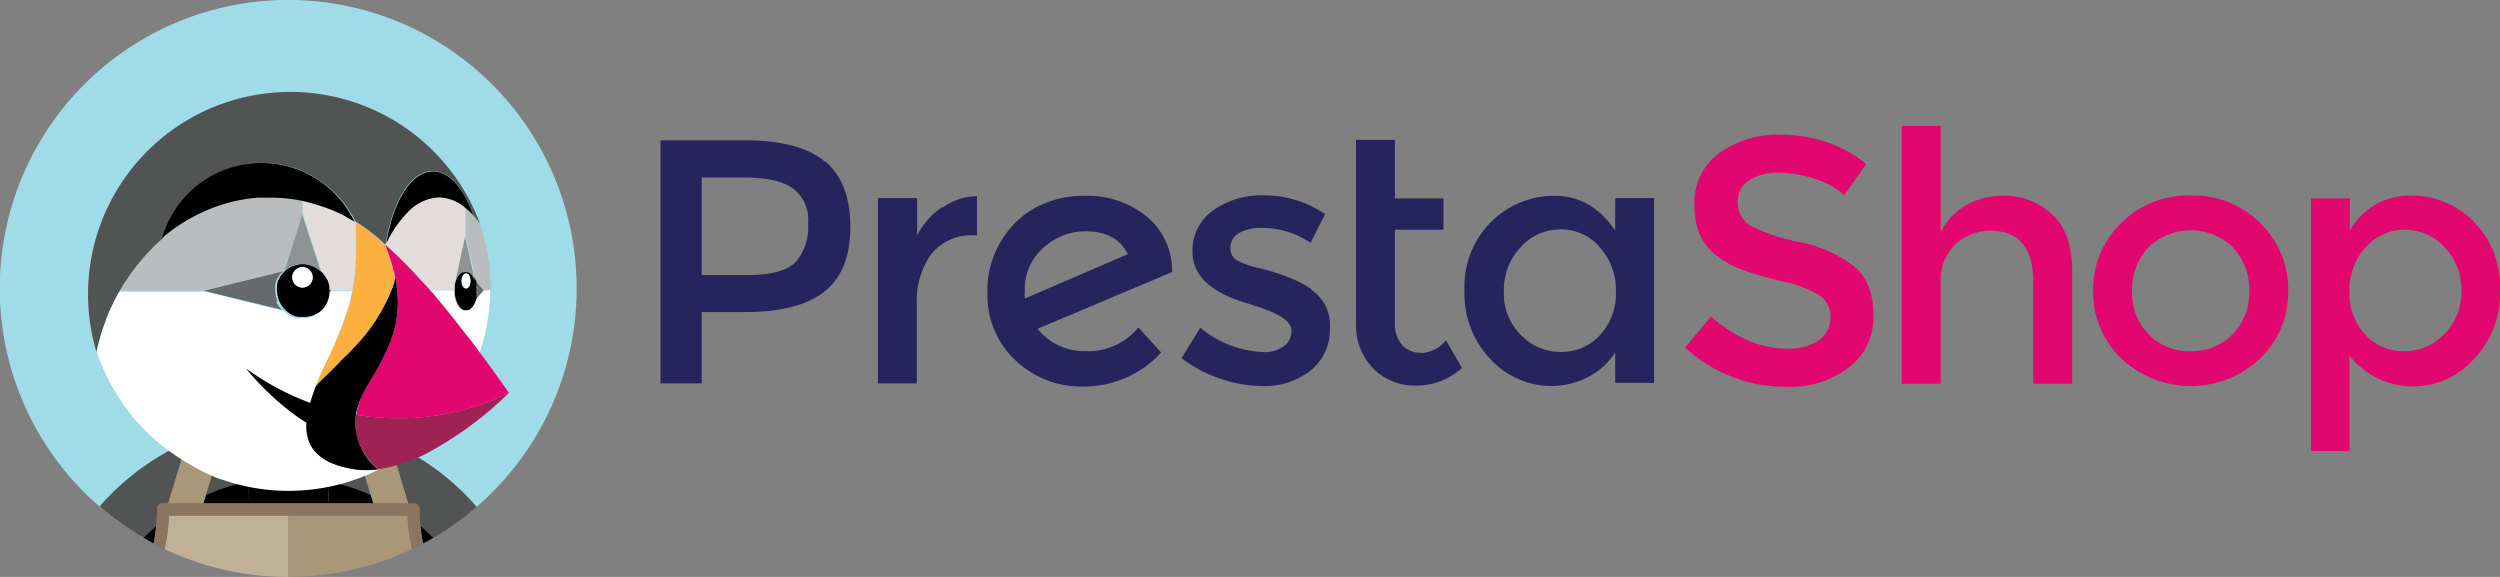 <svg xmlns="http://www.w3.org/2000/svg" viewBox="0 0 299 69"><rect x="0" y="0" width="299" height="69" fill="#808080" stroke="none"/><defs><style>.cls-1{fill:#a0dbe8;}.cls-2{fill:#525353;}.cls-3{fill:#aa9678;}.cls-4{fill:#c0b098;}.cls-5{fill:#786453;}.cls-6{fill:#8b7460;}.cls-7{fill:none;}.cls-8{fill:#bbbcbd;}.cls-9{fill:#676a6a;}.cls-10{fill:#fff;}.cls-11{fill:#909393;}.cls-12{fill:#e2dddb;}.cls-13{fill:#fbb040;}.cls-14{fill:#9f2255;}.cls-15{fill:#e2066f;}.cls-16{fill:#27245d;}</style></defs><title>prestashop</title><g id="Livello_2" data-name="Livello 2"><g id="Livello_1-2" data-name="Livello 1"><path id="_Tracciato_" data-name="&lt;Tracciato&gt;" class="cls-1" d="M22.35,52.94c.55-.25,1.1-.45,1.68-.68s1.28-.46,1.93-.67,1.63-.46,2.45-.64a32.93,32.93,0,0,1,3.38-.53c-.64,2-1.33,4-2.11,6,0,.39,0,.76.07,1.15a24.75,24.75,0,0,1,9.5,0,10.76,10.76,0,0,1,.07-1.15c-.75-2-1.47-4-2.11-6a25.82,25.82,0,0,1,3.38.53c.82.18,1.63.39,2.45.64.65.21,1.29.41,1.93.67s1.13.43,1.68.68A29.77,29.77,0,0,1,57,60.62a34.5,34.5,0,1,0-45.06,0A29.77,29.77,0,0,1,22.35,52.94Z"/><path id="_Tracciato_2" data-name="&lt;Tracciato&gt;" class="cls-2" d="M24.62,59.19a24.43,24.43,0,0,1,5.1-1.61,8.41,8.41,0,0,0-.07-1.14c.76-2,1.47-4,2.12-6a29.34,29.34,0,0,0-3.38.53c-.83.19-1.63.39-2.46.65-.64.2-1.28.41-1.93.66l2.51.62Z"/><path id="_Tracciato_3" data-name="&lt;Tracciato&gt;" class="cls-2" d="M18.7,62.89a17.94,17.94,0,0,0,.09-2,.71.71,0,0,1,.71-.71h.62l2.21-7.31a30,30,0,0,0-10.39,7.67,34.65,34.65,0,0,0,5.2,3.72C17.66,63.83,18.17,63.35,18.7,62.89Z"/><path id="_Tracciato_4" data-name="&lt;Tracciato&gt;" class="cls-2" d="M46.63,52.94l2.2,7.31h.62a.72.72,0,0,1,.72.71c0,.67,0,1.31.09,1.95.53.46,1.05.92,1.54,1.43A33.57,33.57,0,0,0,57,60.62,29.7,29.7,0,0,0,46.63,52.94Z"/><path id="_Tracciato_5" data-name="&lt;Tracciato&gt;" class="cls-2" d="M42.42,52.88l2.51-.62c-.65-.23-1.29-.46-1.93-.67-.81-.25-1.63-.46-2.46-.64a32.51,32.51,0,0,0-3.38-.53c.65,2,1.34,4,2.12,6,0,.39-.05.76-.07,1.15a23,23,0,0,1,5.1,1.61Z"/><path id="_Tracciato_6" data-name="&lt;Tracciato&gt;" d="M34.48,60.25h4.87a20,20,0,0,1-.12-2.67,24.81,24.81,0,0,0-9.51,0,19.88,19.88,0,0,1-.11,2.67Z"/><path id="_Tracciato_7" data-name="&lt;Tracciato&gt;" d="M17.16,64.31l1.22.69c.13-.69.25-1.4.32-2.11C18.17,63.35,17.66,63.83,17.16,64.31Z"/><path id="_Tracciato_8" data-name="&lt;Tracciato&gt;" d="M24.3,60.25h5.33a21.87,21.87,0,0,0,.12-2.67,23.7,23.7,0,0,0-5.1,1.61Z"/><path id="_Tracciato_9" data-name="&lt;Tracciato&gt;" d="M50.28,62.89A21,21,0,0,0,50.6,65a12.55,12.55,0,0,0,1.22-.69C51.31,63.83,50.81,63.35,50.28,62.89Z"/><path id="_Tracciato_10" data-name="&lt;Tracciato&gt;" d="M44.68,60.25l-.33-1.06a24.24,24.24,0,0,0-5.1-1.61,21.69,21.69,0,0,0,.12,2.67Z"/><path id="_Tracciato_11" data-name="&lt;Tracciato&gt;" class="cls-3" d="M24.3,60.25l.32-1.06,1.91-6.31L24,52.26c-.58.2-1.13.43-1.68.68l-2.21,7.31H24.3Z"/><path id="_Tracciato_12" data-name="&lt;Tracciato&gt;" class="cls-3" d="M44.35,59.19l.33,1.06h4.15l-2.2-7.31c-.55-.25-1.1-.45-1.68-.68l-2.5.62Z"/><path id="_Tracciato_13" data-name="&lt;Tracciato&gt;" class="cls-4" d="M20.21,61.72s.05,0,.07,0h-.07Z"/><path id="_Tracciato_14" data-name="&lt;Tracciato&gt;" class="cls-4" d="M34.48,61.67H20.28s0,0-.07,0a20,20,0,0,1-.53,4A34.21,34.21,0,0,0,34.48,69V61.67Z"/><path id="_Tracciato_15" data-name="&lt;Tracciato&gt;" class="cls-3" d="M48.76,61.67H48.7s0,0,.06,0Z"/><path id="_Tracciato_16" data-name="&lt;Tracciato&gt;" class="cls-3" d="M48.7,61.67H34.48V69a34.26,34.26,0,0,0,14.79-3.33,21,21,0,0,1-.53-4S48.72,61.67,48.7,61.67Z"/><rect id="_Tracciato_17" data-name="&lt;Tracciato&gt;" class="cls-5" x="34.48" y="60.96" height="0.71"/><path id="_Tracciato_18" data-name="&lt;Tracciato&gt;" class="cls-6" d="M50.28,62.89a17.94,17.94,0,0,1-.09-2,.71.71,0,0,0-.71-.71h-30a.71.71,0,0,0-.71.71c0,.66-.05,1.31-.1,2A18.51,18.51,0,0,1,18.35,65l1.31.67a21,21,0,0,0,.53-4v0H48.74v0a20.75,20.75,0,0,0,.53,4c.44-.21.87-.44,1.31-.67A21,21,0,0,1,50.28,62.89Z"/><path id="_Tracciato_19" data-name="&lt;Tracciato&gt;" class="cls-7" d="M46.1,29.26h0a27.16,27.16,0,0,1,1.17,3.79c0,.09,0,.19,0,.28s0,.25-.07.37a5.49,5.49,0,0,0,.11-.6,27.9,27.9,0,0,0-1.19-3.84Z"/><path id="_Tracciato_20" data-name="&lt;Tracciato&gt;" class="cls-7" d="M56.14,37.07s0,0-.07,0S56.11,37.07,56.14,37.07Z"/><path id="_Tracciato_21" data-name="&lt;Tracciato&gt;" class="cls-7" d="M56.37,36.89,56.3,37Z"/><path id="_Tracciato_22" data-name="&lt;Tracciato&gt;" class="cls-7" d="M45.07,28.37a20.78,20.78,0,0,0-2.51-1.82h0A18.81,18.81,0,0,1,45.07,28.37Z"/><path id="_Tracciato_23" data-name="&lt;Tracciato&gt;" class="cls-7" d="M53.06,36.61Z"/><path id="_Tracciato_24" data-name="&lt;Tracciato&gt;" class="cls-7" d="M54.51,38.45s0,.07.07.09S54.53,38.47,54.51,38.45Z"/><path id="_Tracciato_25" data-name="&lt;Tracciato&gt;" class="cls-7" d="M47.16,33.76l-.07.28Z"/><path id="_Tracciato_26" data-name="&lt;Tracciato&gt;" class="cls-7" d="M43.78,46.35a8.92,8.92,0,0,0-1.06,2.51,8.68,8.68,0,0,1,1.06-2.51l.5-.85c-.16.25-.32.55-.5.85Z"/><path id="_Tracciato_27" data-name="&lt;Tracciato&gt;" class="cls-7" d="M46.1,29.26c0-.07.07-.11.09-.18h0a.76.76,0,0,0-.09.18l.62.55Z"/><path id="_Tracciato_28" data-name="&lt;Tracciato&gt;" class="cls-7" d="M41.32,25.84l-.11-.07Z"/><path id="_Tracciato_29" data-name="&lt;Tracciato&gt;" class="cls-7" d="M41.51,25.93s-.1-.07-.14-.09S41.46,25.91,41.51,25.93Z"/><path id="_Tracciato_30" data-name="&lt;Tracciato&gt;" class="cls-7" d="M42.63,28.71v0Z"/><path id="_Tracciato_31" data-name="&lt;Tracciato&gt;" class="cls-7" d="M55.93,40.27s.09.11.14.16S56,40.31,55.93,40.27Z"/><path id="_Tracciato_32" data-name="&lt;Tracciato&gt;" class="cls-7" d="M42.63,29.79c0,.37,0,.74,0,1.08C42.61,30.53,42.63,30.16,42.63,29.79Z"/><path id="_Tracciato_33" data-name="&lt;Tracciato&gt;" class="cls-7" d="M42.49,26.51l-.75-.44A8.45,8.45,0,0,1,42.49,26.51Z"/><path id="_Tracciato_34" data-name="&lt;Tracciato&gt;" class="cls-7" d="M41.71,26.05l-.2-.12A.82.82,0,0,0,41.71,26.05Z"/><path id="_Tracciato_35" data-name="&lt;Tracciato&gt;" class="cls-7" d="M57.08,34.91v-.07h0v.07Z"/><path id="_Tracciato_36" data-name="&lt;Tracciato&gt;" class="cls-7" d="M51.43,34.71s.07.07.09.11h0s-.05-.07-.09-.11Z"/><path id="_Tracciato_37" data-name="&lt;Tracciato&gt;" class="cls-7" d="M46.72,29.81c.46.42.92.85,1.35,1.29C47.62,30.66,47.18,30.23,46.72,29.81Z"/><path id="_Tracciato_38" data-name="&lt;Tracciato&gt;" class="cls-7" d="M55.7,32.43a1.11,1.11,0,0,1,.25,0A1.38,1.38,0,0,0,55.7,32.43Z"/><path id="_Tracciato_39" data-name="&lt;Tracciato&gt;" class="cls-7" d="M54.37,34.16s0,.06,0,.11S54.37,34.2,54.37,34.16Z"/><path id="_Tracciato_40" data-name="&lt;Tracciato&gt;" class="cls-7" d="M56,32.5a.51.51,0,0,1,.16.09Z"/><path id="_Tracciato_41" data-name="&lt;Tracciato&gt;" class="cls-7" d="M56.55,33s.05,0,.05.07S56.57,33,56.55,33Z"/><path id="_Tracciato_42" data-name="&lt;Tracciato&gt;" class="cls-7" d="M57.06,34.32h0v0Z"/><path id="_Tracciato_43" data-name="&lt;Tracciato&gt;" class="cls-7" d="M57.06,35.33h0v0Z"/><path id="_Tracciato_44" data-name="&lt;Tracciato&gt;" class="cls-7" d="M54.78,33s0-.05,0-.07S54.8,33,54.78,33Z"/><path id="_Tracciato_45" data-name="&lt;Tracciato&gt;" class="cls-7" d="M55.45,32.48a.92.92,0,0,1,.25,0A.92.92,0,0,0,55.45,32.48Z"/><path id="_Tracciato_46" data-name="&lt;Tracciato&gt;" class="cls-7" d="M49.32,32.39c-.21-.23-.44-.44-.65-.67C48.9,31.93,49.11,32.16,49.32,32.39Z"/><path id="_Tracciato_47" data-name="&lt;Tracciato&gt;" class="cls-7" d="M55.7,24.9h0v3.19l-1.22,5.63v0h0l1.22-5.63V24.9Z"/><path id="_Tracciato_48" data-name="&lt;Tracciato&gt;" class="cls-7" d="M50.46,33.6l-.34-.36C50.26,33.37,50.35,33.49,50.46,33.6Z"/><path id="_Tracciato_49" data-name="&lt;Tracciato&gt;" class="cls-7" d="M56.92,33.74s0,.09,0,.14h0a.29.29,0,0,0,0-.14Z"/><path id="_Tracciato_50" data-name="&lt;Tracciato&gt;" class="cls-7" d="M54.3,34.8h0v-.07C54.32,34.78,54.3,34.78,54.3,34.8Z"/><path id="_Tracciato_51" data-name="&lt;Tracciato&gt;" class="cls-7" d="M55.22,32.59a.51.51,0,0,1,.16-.09A.76.76,0,0,0,55.22,32.59Z"/><path id="_Tracciato_52" data-name="&lt;Tracciato&gt;" class="cls-7" d="M55,32.8a.56.56,0,0,1,.18-.16A1,1,0,0,0,55,32.8Z"/><path id="_Tracciato_53" data-name="&lt;Tracciato&gt;" class="cls-7" d="M57,35.76h0a1.57,1.57,0,0,1-.11.35,1,1,0,0,0,.11-.35Z"/><path id="_Tracciato_54" data-name="&lt;Tracciato&gt;" class="cls-7" d="M14.93,33.74l.16-.23A2.29,2.29,0,0,1,14.93,33.74Z"/><path id="_Tracciato_55" data-name="&lt;Tracciato&gt;" class="cls-7" d="M56.25,32.64l.19.16Z"/><path id="_Tracciato_56" data-name="&lt;Tracciato&gt;" class="cls-7" d="M15.92,32.32a.31.31,0,0,1,.07-.09A.17.17,0,0,0,15.92,32.32Z"/><path id="_Tracciato_57" data-name="&lt;Tracciato&gt;" class="cls-7" d="M39.42,34.8h0v0Z"/><path id="_Tracciato_58" data-name="&lt;Tracciato&gt;" class="cls-7" d="M13.44,36.5c-.07.11-.12.25-.19.37C13.32,36.75,13.37,36.64,13.44,36.5Z"/><path id="_Tracciato_59" data-name="&lt;Tracciato&gt;" class="cls-7" d="M12.68,38.27s0,0,0,.07S12.68,38.29,12.68,38.27Z"/><path id="_Tracciato_60" data-name="&lt;Tracciato&gt;" class="cls-7" d="M18.15,29.7l.2-.21Z"/><path id="_Tracciato_61" data-name="&lt;Tracciato&gt;" class="cls-7" d="M16.93,31l.21-.25Z"/><path id="_Tracciato_62" data-name="&lt;Tracciato&gt;" class="cls-7" d="M56.92,33.74,55.7,28.11Z"/><path id="_Tracciato_63" data-name="&lt;Tracciato&gt;" class="cls-7" d="M35.51,38l-.07,0A.1.1,0,0,0,35.51,38Z"/><path id="_Tracciato_64" data-name="&lt;Tracciato&gt;" class="cls-7" d="M35.83,38a.08.08,0,0,1-.07,0A.08.08,0,0,0,35.83,38Z"/><path id="_Tracciato_65" data-name="&lt;Tracciato&gt;" class="cls-7" d="M14.2,35a3.45,3.45,0,0,0-.23.43A3.06,3.06,0,0,1,14.2,35Z"/><path id="_Tracciato_66" data-name="&lt;Tracciato&gt;" class="cls-7" d="M35.19,37.9l0,0Z"/><path id="_Tracciato_67" data-name="&lt;Tracciato&gt;" class="cls-7" d="M33,34.06s0,0,0,.07S33,34.09,33,34.06Z"/><path id="_Tracciato_68" data-name="&lt;Tracciato&gt;" class="cls-7" d="M33.1,33.76s0,0,0,.05A.08.08,0,0,0,33.1,33.76Z"/><path id="_Tracciato_69" data-name="&lt;Tracciato&gt;" class="cls-7" d="M33.21,33.49a0,0,0,0,1,0,0Z"/><path id="_Tracciato_70" data-name="&lt;Tracciato&gt;" class="cls-7" d="M36.82,31.63Z"/><path id="_Tracciato_71" data-name="&lt;Tracciato&gt;" class="cls-7" d="M35.56,31.63Z"/><path id="_Tracciato_72" data-name="&lt;Tracciato&gt;" class="cls-7" d="M36.2,24.35v0Z"/><path id="_Tracciato_73" data-name="&lt;Tracciato&gt;" class="cls-7" d="M36.2,24.14v0Z"/><path id="_Tracciato_74" data-name="&lt;Tracciato&gt;" class="cls-7" d="M36.2,24Z"/><path id="_Tracciato_75" data-name="&lt;Tracciato&gt;" class="cls-7" d="M36.2,24.78v0Z"/><path id="_Tracciato_76" data-name="&lt;Tracciato&gt;" class="cls-7" d="M56.64,36.54c0,.05-.07.12-.11.17A.82.82,0,0,0,56.64,36.54Z"/><path id="_Tracciato_77" data-name="&lt;Tracciato&gt;" class="cls-7" d="M33,34.41a.11.11,0,0,1,0,.07A.08.08,0,0,1,33,34.41Z"/><path id="_Tracciato_78" data-name="&lt;Tracciato&gt;" class="cls-7" d="M56.83,36.2a1.27,1.27,0,0,1-.12.23A2.42,2.42,0,0,0,56.83,36.2Z"/><path id="_Tracciato_79" data-name="&lt;Tracciato&gt;" class="cls-2" d="M44.35,55.31c-.11-.11-.2-.25-.32-.39.12.16.23.28.32.39Z"/><path id="_Tracciato_80" data-name="&lt;Tracciato&gt;" class="cls-3" d="M45.16,56.11h0a6.92,6.92,0,0,1-.81-.78h0A6.92,6.92,0,0,0,45.16,56.11Z"/><path id="_Tracciato_81" data-name="&lt;Tracciato&gt;" class="cls-8" d="M57.45,26.83h0a10.63,10.63,0,0,0-.9-1.1h0c-.14-.17-.28-.3-.41-.44S56,25.2,56,25.15l-.28-.23h0v3.22l1.22,5.62h0c0,.05,0,.1,0,.14l.85,1h.9v-.26h0A24.44,24.44,0,0,0,57.49,27h0A1,1,0,0,0,57.45,26.83Z"/><path id="_Tracciato_82" data-name="&lt;Tracciato&gt;" class="cls-9" d="M57.06,34.29v.05h0a2.82,2.82,0,0,1,0,.41v.07h0v.07a2.36,2.36,0,0,1,0,.39h0v0l-.07.41h0l.85-.94-.85-1h0C57,34,57,34.13,57.06,34.29Z"/><path d="M57,35.37v0a1.85,1.85,0,0,0,0-.39v-.19a1.89,1.89,0,0,0,0-.41v-.05L57,33.88c0-.05,0-.09,0-.14A3.31,3.31,0,0,0,56.6,33a.1.1,0,0,1-.05-.07.76.76,0,0,1-.11-.14.74.74,0,0,0-.19-.16l-.07,0a.54.54,0,0,0-.16-.1l-.07,0a.93.93,0,0,0-.25,0,1.09,1.09,0,0,0-.25,0l-.07,0a.54.54,0,0,0-.16.1l-.07,0c-.07.05-.12.12-.18.16a1.74,1.74,0,0,1-.12.14s-.05,0-.05.07a2.56,2.56,0,0,0-.32.71v0a2.35,2.35,0,0,0-.09.4s0,.06,0,.11,0,.3,0,.46v.07h0c0,1.31.62,2.39,1.38,2.39a1.38,1.38,0,0,0,.39-.09l.07,0c.05,0,.09-.07.14-.09l.07-.07a1,1,0,0,0,.18-.18,1.11,1.11,0,0,0,.12-.16s0-.07.06-.12a2.42,2.42,0,0,0,.12-.23s0,0,0-.09.06-.23.11-.34S57,35.51,57,35.37Zm-1.28-.87c-.3,0-.53-.39-.53-.9s.23-.89.53-.89.52.39.52.89S56,34.5,55.75,34.5Z"/><ellipse id="_Tracciato_83" data-name="&lt;Tracciato&gt;" class="cls-10" cx="55.75" cy="33.6" rx="0.53" ry="0.9"/><path id="_Tracciato_84" data-name="&lt;Tracciato&gt;" class="cls-11" d="M54.46,33.74h0a2.89,2.89,0,0,1,.32-.71s0-.05,0-.07a1.71,1.71,0,0,0,.11-.14.74.74,0,0,1,.19-.16l.07,0a.54.54,0,0,1,.16-.1l.07,0a.87.87,0,0,1,.25,0,1.09,1.09,0,0,1,.25,0l.07,0a.7.7,0,0,1,.16.1l.07,0c.07.05.11.12.18.16a1.74,1.74,0,0,0,.12.14.13.13,0,0,1,0,.07,2.32,2.32,0,0,1,.33.71h0l-1.22-5.63-1.22,5.63Z"/><path d="M39.42,34.78a1.38,1.38,0,0,0,0-.35h0c0-.11,0-.21,0-.32h0a1.17,1.17,0,0,0-.1-.3h0a1.21,1.21,0,0,0-.11-.3h0L39,33.24h0a3,3,0,0,0-.57-.74,3.91,3.91,0,0,0-1-.66h0c-.19-.07-.39-.14-.58-.19h0a2.78,2.78,0,0,0-1.24,0h0a4.91,4.91,0,0,0-.58.16h0a2.25,2.25,0,0,0-.53.28h0a3.24,3.24,0,0,0-.46.37h0a3.88,3.88,0,0,0-.6.75h0l-.14.28a0,0,0,0,1,0,0,.84.84,0,0,0-.09.25s0,0,0,.05a2.33,2.33,0,0,0-.07.25s0,0,0,.07,0,.16,0,.26a.07.07,0,0,1,0,.06c0,.12,0,.23,0,.35a3.27,3.27,0,0,0,.07.62v0a3.42,3.42,0,0,0,.18.6h0a4,4,0,0,0,.67,1,3.65,3.65,0,0,0,.76.6h0l.27.13h0a2.16,2.16,0,0,0,.25.1l.05,0,.25.07.07,0a2.21,2.21,0,0,1,.25,0,.1.1,0,0,1,.07,0l.34,0a3.31,3.31,0,0,0,1.27-.25,6.07,6.07,0,0,0,.55-.3,3.27,3.27,0,0,0,.87-.87,5,5,0,0,0,.3-.55,3.38,3.38,0,0,0,.25-1.27v0h0l0,0Zm-3.24-.39a1.22,1.22,0,1,1,1.21-1.22A1.23,1.23,0,0,1,36.18,34.39Z"/><circle id="_Tracciato_85" data-name="&lt;Tracciato&gt;" class="cls-10" cx="36.18" cy="33.17" r="1.22"/><path id="_Tracciato_86" data-name="&lt;Tracciato&gt;" class="cls-8" d="M33.93,32.46h0l2.25-6.87V24a19.46,19.46,0,0,0-3.84-.39c-.44,0-.87,0-1.31.05a.55.55,0,0,0-.18,0,18.78,18.78,0,0,0-6.5,1.7,20.85,20.85,0,0,0-4.85,3.1h0c-.39.34-.78.69-1.15,1.06l-.2.2c-.35.35-.69.71-1,1.08l-.21.25c-.32.4-.64.79-.94,1.18a.31.31,0,0,0-.07.09c-.28.39-.55.78-.83,1.19l-.16.23c-.21.35-.41.69-.6,1h10.2Z"/><path id="_Tracciato_87" data-name="&lt;Tracciato&gt;" class="cls-12" d="M42.54,31.7c0-.28.05-.53.05-.81s0-.71,0-1.08v-1.1c0-.73,0-1.45-.07-2.18h0a0,0,0,0,1,0,0s0,0,0,0-.46-.25-.76-.43h0a1.13,1.13,0,0,0-.21-.12h0c-.05,0-.09-.07-.14-.09l0,0-.12-.07c-.46-.25-.94-.46-1.42-.67A24.57,24.57,0,0,0,36.22,24v1.6l2.23,6.85h0a2.49,2.49,0,0,1,.57.73h0l.14.28h0a1.17,1.17,0,0,1,.12.3h0c0,.09.07.21.09.3h0a1.64,1.64,0,0,1,.05.32h0a1.94,1.94,0,0,1,0,.34h0v0h2.71a27.52,27.52,0,0,0,.39-3Z"/><path id="_Tracciato_88" data-name="&lt;Tracciato&gt;" class="cls-13" d="M39.44,44.56c.62-.62,1.19-1.19,1.74-1.77.33-.34.65-.69,1-1A21.35,21.35,0,0,0,47.09,34l.07-.28v0c0-.12,0-.23.07-.37s0-.18,0-.27a28.12,28.12,0,0,0-1.17-3.79v0l0,0c-.09-.07-.16-.16-.25-.23-.25-.23-.5-.46-.78-.69a20.67,20.67,0,0,0-2.5-1.82h0c0,.74.07,1.45.07,2.18v1.11c0,.36,0,.73-.05,1.08s0,.53,0,.8v.09a30.2,30.2,0,0,1-.39,3l-.32,1.52A48.16,48.16,0,0,1,38.66,44c-.3.67-.58,1.35-.83,2l-.07.21c.35-.37.67-.69.9-.92S39.19,44.79,39.44,44.56Z"/><path id="_Tracciato_89" data-name="&lt;Tracciato&gt;" class="cls-11" d="M34,32.46h0a3.24,3.24,0,0,1,.46-.37h0a2.07,2.07,0,0,1,.53-.28h0a2.19,2.19,0,0,1,.57-.16h0a3.18,3.18,0,0,1,.62-.07,3.37,3.37,0,0,1,.62.07h0a2.12,2.12,0,0,1,.57.19h0a3,3,0,0,1,1,.66h0l-2.22-6.84Z"/><path id="_Tracciato_90" data-name="&lt;Tracciato&gt;" class="cls-9" d="M33.17,36a4.7,4.7,0,0,1-.19-.6v0a3.26,3.26,0,0,1-.06-.62,2.06,2.06,0,0,1,0-.35.07.07,0,0,1,0-.06.75.75,0,0,1,0-.26s0,0,0-.07,0-.16.07-.25,0,0,0-.05.07-.18.09-.25,0,0,0,0l.13-.28h0a4.29,4.29,0,0,1,.6-.75h0l-9.42,2.32h0l9.33,2.27a2.84,2.84,0,0,1-.69-1Z"/><path id="_Tracciato_91" data-name="&lt;Tracciato&gt;" class="cls-12" d="M54.35,34.27a.75.75,0,0,1,0-.11,1.67,1.67,0,0,1,.09-.4v0l1.22-5.63V24.88a5,5,0,0,0-3.19-1.29,5.51,5.51,0,0,0-3.73,1.75,14.19,14.19,0,0,0-2.59,3.72c0,.07-.07.11-.09.18l.62.55c.46.41.92.85,1.35,1.29l.62.62c.21.23.44.43.65.66s.55.58.8.88l.34.36,1,1.08h0l.11.12h2.78v-.07A2.48,2.48,0,0,1,54.35,34.27Z"/><path id="_Tracciato_92" data-name="&lt;Tracciato&gt;" class="cls-12" d="M46.1,29.26Z"/><path id="_Tracciato_93" data-name="&lt;Tracciato&gt;" class="cls-2" d="M12.66,38.34s0-.05,0-.07q.27-.69.57-1.38a2.15,2.15,0,0,1,.19-.37c.16-.37.34-.71.53-1.06A3.74,3.74,0,0,1,14.2,35l.13-.23c.21-.35.39-.69.6-1l.16-.22a12.21,12.21,0,0,1,.83-1.2s0-.07.07-.09c.3-.41.62-.8.94-1.17.07-.09.14-.16.21-.26.32-.36.66-.73,1-1.07l.2-.21c.37-.37.74-.71,1.15-1.06h0a12.47,12.47,0,0,1,11.9-9,12.24,12.24,0,0,1,6.43,1.84,12.64,12.64,0,0,1,4.62,5,0,0,0,0,0,0,0,1.46,1.46,0,0,0,.09.16h0a20.78,20.78,0,0,1,2.51,1.82l.78.69c.09.07.16.16.25.23h0a.82.82,0,0,1,.09-.19c.78-5,3-8.59,5.58-8.59,2,0,3.7,2,4.76,5.19v0h0a12.83,12.83,0,0,1,.89,1.08h0s0,0,0,0h0s0,.09,0,.14h0l0-.16A24.2,24.2,0,0,0,11.53,42.08v0c.16-.72.35-1.43.55-2.12S12.45,38.86,12.66,38.34Z"/><path id="_Tracciato_94" data-name="&lt;Tracciato&gt;" class="cls-10" d="M57.81,34.82l-.85.94h0a1.57,1.57,0,0,1-.11.35s0,0-.05.09a1.2,1.2,0,0,1-.11.23,1.05,1.05,0,0,1-.07.11c0,.05-.07.12-.12.17a.77.77,0,0,1-.18.18l-.07.07a.42.42,0,0,1-.14.09l-.06,0a.78.78,0,0,1-.4.09c-.75,0-1.37-1-1.37-2.38H51.5c.53.59,1,1.19,1.51,1.81l0,0,1.44,1.79a.61.61,0,0,1,.07.1c.46.57.9,1.15,1.33,1.72l.14.16c.46.62.92,1.24,1.38,1.84v0a23.87,23.87,0,0,0,1.26-7.49h0l-.85.07Z"/><path id="_Tracciato_95" data-name="&lt;Tracciato&gt;" d="M30.85,23.64a.38.38,0,0,0,.18,0c.44,0,.87,0,1.31,0a18.74,18.74,0,0,1,3.84.39v0a26.47,26.47,0,0,1,3.6,1.12c.49.21,1,.44,1.43.67a.18.18,0,0,1,.11.07,0,0,0,0,1,0,0,.42.42,0,0,1,.14.09h0c.07.05.14.07.21.12h0l.76.43s0,0,0,0l0,0h0l-.1-.16a0,0,0,0,0,0,0,12.34,12.34,0,0,0-22.94,2.11,20.13,20.13,0,0,1,4.84-3.1A19.27,19.27,0,0,1,30.85,23.64Z"/><line id="_Tracciato_96" data-name="&lt;Tracciato&gt;" class="cls-7" x1="36.2" y1="24.6" x2="36.2" y2="24.74"/><path id="_Tracciato_97" data-name="&lt;Tracciato&gt;" d="M48.79,25.36a5.47,5.47,0,0,1,3.72-1.75A5,5,0,0,1,55.7,24.9h0c.09.07.18.16.28.23l.16.14c.13.13.27.27.41.43h0v0c-1.08-3.15-2.8-5.19-4.75-5.19-2.6,0-4.8,3.58-5.59,8.59h0A13.42,13.42,0,0,1,48.79,25.36Z"/><path id="_Tracciato_98" data-name="&lt;Tracciato&gt;" class="cls-10" d="M25.86,57.12a4.43,4.43,0,0,0,.67.23,24.16,24.16,0,0,0,17-.39c.14-.06.3-.11.44-.18s.48-.21.71-.32.41-.19.62-.3l-.14,0h0a9.61,9.61,0,0,1-2.57,0c-5-.71-6.09-3.12-5.93-5.6a12.1,12.1,0,0,1-1.1-.72,32.13,32.13,0,0,1-6.11-5.74,32.77,32.77,0,0,0,7.37,4l.28.11c.21-.71.46-1.4.66-2h0l.07-.2c.26-.69.53-1.38.83-2a48.55,48.55,0,0,0,3.12-7.67l.33-1.51H39.42v0a3.26,3.26,0,0,1-.26,1.26,3.22,3.22,0,0,1-.3.55,3,3,0,0,1-.87.88c-.18.11-.37.2-.55.29a3.19,3.19,0,0,1-1.26.26,1.38,1.38,0,0,1-.35,0,.11.11,0,0,1-.07,0,1.09,1.09,0,0,1-.25,0l-.07,0-.25-.07,0,0c-.09,0-.18-.07-.25-.09h0l-.28-.14h0a3,3,0,0,1-.76-.6l-9.32-2.27H14.33L14.2,35a4.53,4.53,0,0,0-.23.44c-.19.34-.37.71-.53,1.05-.07.12-.12.26-.19.37q-.3.69-.57,1.38s0,0,0,.07c-.21.53-.39,1.08-.56,1.63s-.39,1.4-.55,2.11a24.1,24.1,0,0,0,8.8,12l.37.25a21.57,21.57,0,0,0,2.13,1.33A19.13,19.13,0,0,0,25.86,57.12Z"/><path id="_Tracciato_99" data-name="&lt;Tracciato&gt;" class="cls-14" d="M42.56,49.59a4.88,4.88,0,0,0-.07.76,5.7,5.7,0,0,0,.1,1.26,6,6,0,0,0,.16.78,6.4,6.4,0,0,0,.39,1,9.72,9.72,0,0,0,.48.87,1.53,1.53,0,0,0,.16.25l.25.35a5,5,0,0,1,.32.39,6.18,6.18,0,0,0,.81.78v0a.1.1,0,0,0,0,.07h0l.14,0a16.7,16.7,0,0,0,3.24-.81c.55-.2,1.1-.41,1.63-.64l.48-.23A42.5,42.5,0,0,0,60.85,47,30.31,30.31,0,0,1,42.56,49.59Z"/><path id="_Tracciato_100" data-name="&lt;Tracciato&gt;" class="cls-15" d="M55.93,40.27c-.44-.58-.9-1.15-1.33-1.73l-.07-.09-1.45-1.79,0,0c-.51-.62-1-1.22-1.52-1.82,0,0-.07-.07-.09-.11l-1-1.08c-.12-.12-.23-.26-.35-.37l-.8-.87c-.21-.23-.44-.44-.64-.67l-.63-.62c-.43-.44-.89-.87-1.35-1.29l-.62-.55h0a27.9,27.9,0,0,1,1.19,3.84c.07.34.12.66.16,1,.62,4.52-.85,7.48-3.14,11.39-.16.27-.35.57-.51.85a8.54,8.54,0,0,0-1,2.5,7.37,7.37,0,0,0-.16.76A30.3,30.3,0,0,0,60.87,47s-1.36-2-3.42-4.75c-.46-.62-.92-1.24-1.38-1.84A.94.94,0,0,0,55.93,40.27Z"/><path id="_Tracciato_101" data-name="&lt;Tracciato&gt;" d="M45.16,56.11a6.92,6.92,0,0,1-.81-.78c-.11-.11-.2-.25-.32-.39s-.16-.23-.25-.34-.12-.16-.16-.25c-.16-.28-.32-.56-.48-.88a8.84,8.84,0,0,1-.39-1,4,4,0,0,1-.16-.78,7.35,7.35,0,0,1-.1-1.27,4.76,4.76,0,0,1,.07-.75c0-.26.09-.51.16-.76a9.78,9.78,0,0,1,1.06-2.5h0c.16-.3.34-.58.5-.85,2.3-3.91,3.77-6.85,3.15-11.4,0-.32-.09-.66-.16-1a3.82,3.82,0,0,1-.11.6v0l-.07.27a21.19,21.19,0,0,1-4.94,7.74c-.3.35-.62.67-1,1-.55.58-1.14,1.18-1.74,1.77-.25.26-.51.49-.76.74s-.55.55-.9.92h0c-.2.59-.45,1.28-.66,2-.09-.05-.19-.07-.28-.12a31.86,31.86,0,0,1-7.37-4,32,32,0,0,0,6.11,5.75,11.34,11.34,0,0,0,1.1.71c-.16,2.5.94,4.89,5.93,5.6a10.51,10.51,0,0,0,2.57,0c0-.05,0-.07,0-.1Z"/><g id="_Gruppo_" data-name="&lt;Gruppo&gt;"><path id="_Tracciato_composto_" data-name="&lt;Tracciato composto&gt;" class="cls-16" d="M122.57,35.71a4.38,4.38,0,0,1,0-.81,6.53,6.53,0,0,1,2.28-5.32,7.49,7.49,0,0,1,5-1.92c2.41,0,4.11.9,5.05,2.73Zm17.61-3.22a8.39,8.39,0,0,0-3-6.57,11.23,11.23,0,0,0-7.55-2.5,12,12,0,0,0-5.45,1.25,10.45,10.45,0,0,0-4.34,4,11.09,11.09,0,0,0-1.74,6.21,10.67,10.67,0,0,0,3.35,8.22,11.41,11.41,0,0,0,8.09,3.13,12.57,12.57,0,0,0,9.34-4.07l-2.73-3A7.69,7.69,0,0,1,130,42a7.17,7.17,0,0,1-5.9-2.68l16.13-6.8Z"/><path id="_Tracciato_102" data-name="&lt;Tracciato&gt;" class="cls-16" d="M112.69,24.76a9.22,9.22,0,0,0-3,3.39V23.69H105V45.85h4.65V36.38a9.61,9.61,0,0,1,1.74-6,6.13,6.13,0,0,1,5.19-2.23h.27l0-4.69a7.11,7.11,0,0,0-4.07,1.34"/><path id="_Tracciato_103" data-name="&lt;Tracciato&gt;" class="cls-16" d="M156.85,34.59a12.86,12.86,0,0,0-2.1-1.16c-.67-.27-1.34-.54-2-.76s-1.48-.45-2.42-.67a9.69,9.69,0,0,1-2.1-.72,1.62,1.62,0,0,1-1.07-1.56,2,2,0,0,1,1-1.83,5.37,5.37,0,0,1,2.72-.63,10.26,10.26,0,0,1,5.86,1.79l1.74-3.44a12.78,12.78,0,0,0-7.24-2.24,10,10,0,0,0-6.21,1.83,5.9,5.9,0,0,0-2.41,4.92c0,2.91,2.32,5,6.92,6.26l.49.18c2.95.89,4.43,1.87,4.43,3a2.19,2.19,0,0,1-.9,1.83,3.87,3.87,0,0,1-2.5.72,12.8,12.8,0,0,1-7.51-2.91l-2.23,3.62a14.72,14.72,0,0,0,4.6,2.46,15.87,15.87,0,0,0,5,.89,8.92,8.92,0,0,0,5.85-1.87,6.22,6.22,0,0,0,2.28-5,5.06,5.06,0,0,0-2.23-4.65"/><path id="_Tracciato_composto_2" data-name="&lt;Tracciato composto&gt;" class="cls-16" d="M95.18,31.33c-1,1-2.86,1.56-5.54,1.56H83.92V21.23h5c2.68,0,4.6.4,5.85,1.25a4.69,4.69,0,0,1,1.88,4.24,6.43,6.43,0,0,1-1.47,4.61m3.48-12q-3-2.55-9.65-2.55H79V45.85h4.92V37.32H89.1c4.29,0,7.46-.81,9.52-2.46s3.08-4.2,3.08-7.73-1-6.13-3-7.82"/><path id="_Tracciato_104" data-name="&lt;Tracciato&gt;" class="cls-16" d="M170,42.19a2.94,2.94,0,0,1-2.32-.94,3.76,3.76,0,0,1-.85-2.5V27.48h5.81V23.73h-5.81v-7h-4.65V38.57a7.39,7.39,0,0,0,2.1,5.54,6.92,6.92,0,0,0,5.09,2A8,8,0,0,0,174.86,44l-1.93-3.3a4,4,0,0,1-2.9,1.52"/><path id="_Tracciato_composto_3" data-name="&lt;Tracciato composto&gt;" class="cls-16" d="M191.35,40.09a6.21,6.21,0,0,1-4.65,2,6.56,6.56,0,0,1-4.78-2,7,7,0,0,1-2.06-5.19,7.44,7.44,0,0,1,2-5.32,6.29,6.29,0,0,1,4.78-2.14,6,6,0,0,1,4.7,2.14,7.57,7.57,0,0,1,1.92,5.28,7.23,7.23,0,0,1-1.92,5.23m1.83-12.52c-1.88-2.77-4.29-4.15-7.2-4.15a10.64,10.64,0,0,0-7.59,3.08,10.82,10.82,0,0,0-3.22,8.22A11.25,11.25,0,0,0,178.3,43a10,10,0,0,0,7.33,3.17,9.49,9.49,0,0,0,4.15-1,8.62,8.62,0,0,0,3.4-3v3.62h4.65V23.69h-4.65Z"/><path id="_Tracciato_composto_4" data-name="&lt;Tracciato composto&gt;" class="cls-15" d="M267,40a6.78,6.78,0,0,1-5,2,6.68,6.68,0,0,1-5-2,7,7,0,0,1-2-5.23,7.22,7.22,0,0,1,2-5.23,7.24,7.24,0,0,1,10,0,7.25,7.25,0,0,1,2,5.23A7,7,0,0,1,267,40m-5-16.62a11.27,11.27,0,0,0-8.31,3.3,11,11,0,0,0-3.35,8.09,10.94,10.94,0,0,0,3.35,8.09,12.1,12.1,0,0,0,16.63,0,10.94,10.94,0,0,0,3.35-8.09,11,11,0,0,0-3.35-8.09,11.28,11.28,0,0,0-8.32-3.3"/><path id="_Tracciato_composto_5" data-name="&lt;Tracciato composto&gt;" class="cls-15" d="M292.3,40a6.56,6.56,0,0,1-4.78,2,6.12,6.12,0,0,1-4.65-2A7.13,7.13,0,0,1,281,34.86a7.52,7.52,0,0,1,1.92-5.28,6.22,6.22,0,0,1,4.69-2.1,6.41,6.41,0,0,1,4.78,2.1,7.35,7.35,0,0,1,2,5.28A7.16,7.16,0,0,1,292.3,40m3.53-13.54a10.52,10.52,0,0,0-7.6-3.08,8.26,8.26,0,0,0-7.19,4.2V23.73h-4.65V53.94H281V42.54a9.71,9.71,0,0,0,14.83.45A11.35,11.35,0,0,0,299,34.68a10.87,10.87,0,0,0-3.17-8.18"/><path id="_Tracciato_105" data-name="&lt;Tracciato&gt;" class="cls-15" d="M239.43,23.42a8.62,8.62,0,0,0-4.33,1.16,7.28,7.28,0,0,0-3,3.22V15.06h-4.65V45.9h4.65v-12a5.94,5.94,0,0,1,1.78-4.69,6.1,6.1,0,0,1,4.21-1.61c3.39,0,5.09,2.05,5.09,6.12V45.9h4.65V32.31c0-2.9-.76-5.09-2.33-6.61a8.15,8.15,0,0,0-6-2.28"/><path id="_Tracciato_106" data-name="&lt;Tracciato&gt;" class="cls-15" d="M221.82,31.91a16,16,0,0,0-6.74-3,21.13,21.13,0,0,1-5.86-2,3.15,3.15,0,0,1-1.38-2.73,2.87,2.87,0,0,1,1.38-2.63,6.39,6.39,0,0,1,3.53-.9,13.73,13.73,0,0,1,4.34.76,9.28,9.28,0,0,1,3.48,1.92l2.64-3.71A14.93,14.93,0,0,0,218.47,17a17,17,0,0,0-5.54-.89,11.71,11.71,0,0,0-7.28,2.19,7.28,7.28,0,0,0-3,6.21c0,2.68.85,4.69,2.59,6a10.79,10.79,0,0,0,3,1.7,43.25,43.25,0,0,0,4.87,1.43,13.49,13.49,0,0,1,4.51,1.69,3,3,0,0,1,1.3,2.64,3.26,3.26,0,0,1-1.39,2.73,6.33,6.33,0,0,1-3.75,1c-3.17,0-6.21-1.29-9.16-3.84l-3.08,3.71a17.7,17.7,0,0,0,12.11,4.69,11.54,11.54,0,0,0,7.55-2.37,7.54,7.54,0,0,0,2.86-6.16c0-2.55-.72-4.52-2.24-5.81"/></g></g></g></svg>